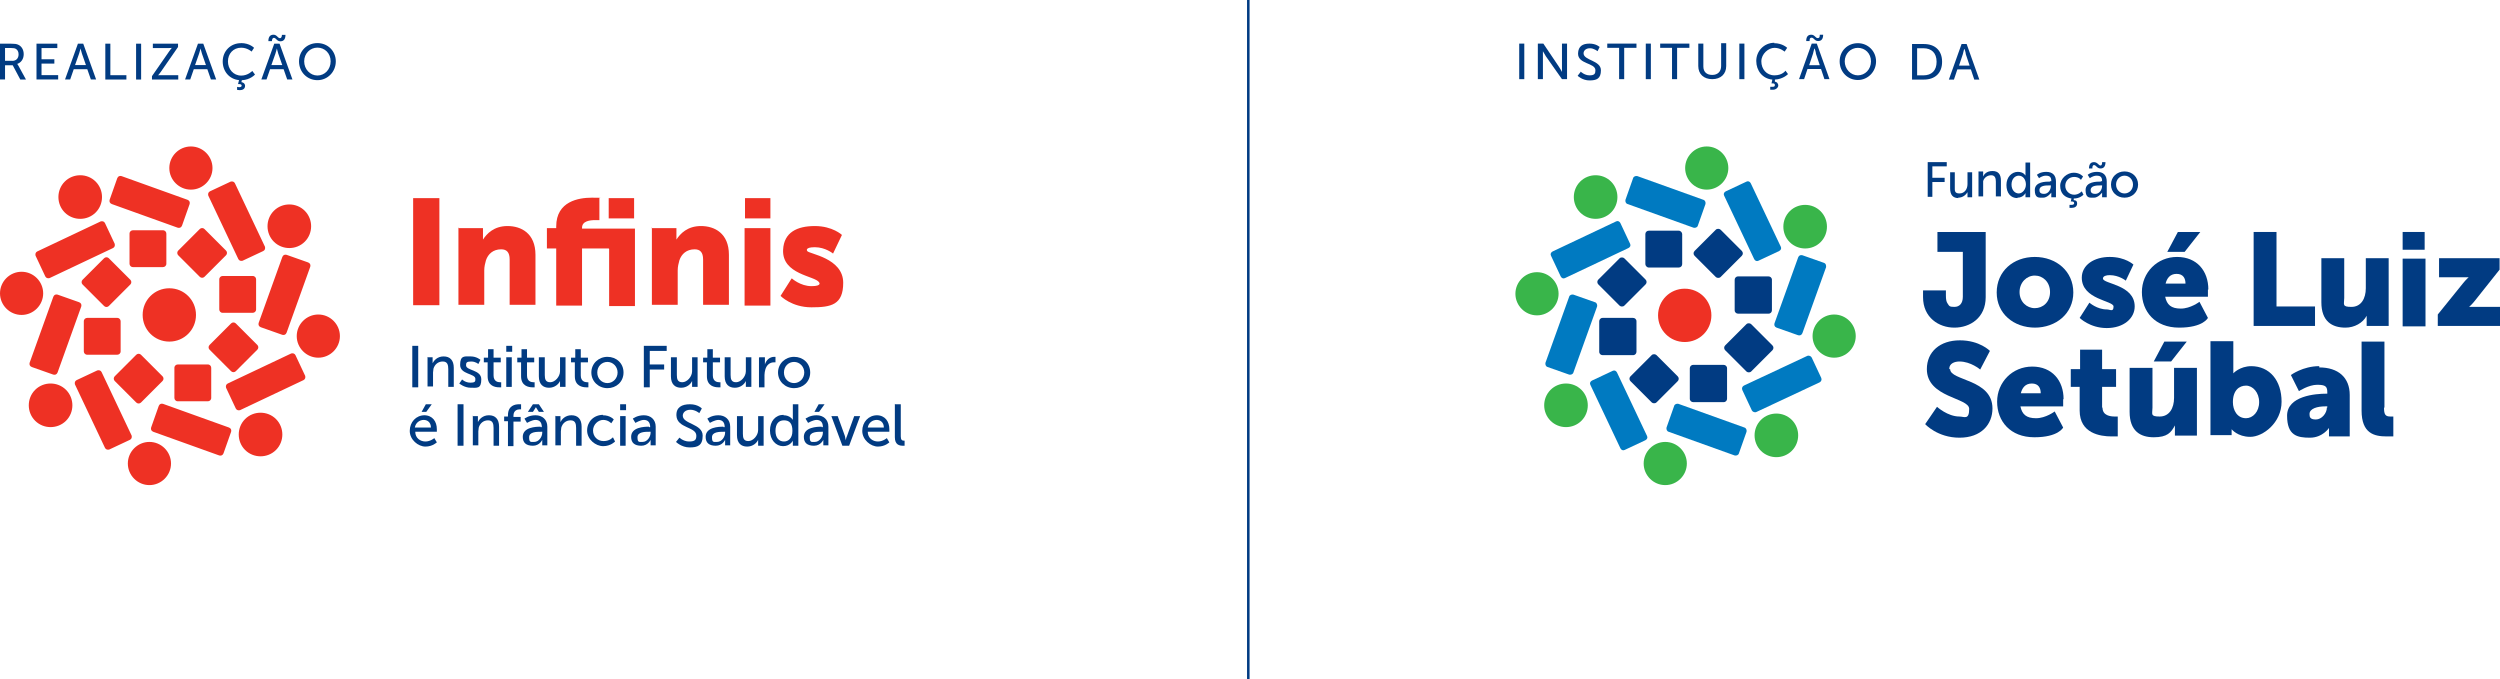 <?xml version="1.0" encoding="UTF-8"?>
<svg xmlns="http://www.w3.org/2000/svg" id="Camada_2" data-name="Camada 2" viewBox="0 0 590.6 160.5">
  <defs>
    <style>
      .cls-1 {
        fill: #007ac1;
      }

      .cls-2 {
        fill: #013b82;
      }

      .cls-3 {
        fill: #39b54a;
      }

      .cls-4 {
        fill: #ee3124;
      }
    </style>
  </defs>
  <g id="Layer_2" data-name="Layer 2">
    <g>
      <g>
        <g>
          <path class="cls-2" d="M451.7,10.4h2.8c2.6,0,4.3,1.5,4.3,4.2s-1.7,4.2-4.3,4.2h-2.8v-8.4h0ZM454.4,17.8c1.9,0,3.1-1.1,3.1-3.2s-1.2-3.2-3.1-3.2h-1.5v6.4s1.5,0,1.5,0Z"></path>
          <path class="cls-2" d="M465.6,16.4h-3.2l-.8,2.4h-1.2l3-8.4h1.2l3,8.4h-1.2l-.8-2.4h0ZM464,11.6s-.2.8-.3,1.2l-.9,2.7h2.5l-.9-2.7c0-.4-.3-1.2-.3-1.2h-.1Z"></path>
        </g>
        <g>
          <path class="cls-2" d="M358.9,10.3h1.2v8.4h-1.2v-8.4Z"></path>
          <path class="cls-2" d="M363.4,10.3h1.2l3.7,5.5c.3.4.7,1.2.7,1.2h0v-6.7h1.2v8.4h-1.2l-3.8-5.4c-.3-.5-.7-1.2-.7-1.2h0v6.6h-1.2v-8.4h.1Z"></path>
          <path class="cls-2" d="M373.4,16.9s.9.9,2.1.9,1.4-.4,1.4-1.2c0-1.8-4.19-1.4-4.1-4,.06-1.69,1.1-2.3,2.7-2.3s2.4.8,2.4.8l-.5,1s-.8-.7-1.8-.7-1.5.6-1.5,1.2c0,1.7,4.1,1.64,4.1,4,0,1.98-1,2.4-2.7,2.4s-2.8-1.1-2.8-1.1l.7-.9h0v-.1Z"></path>
          <path class="cls-2" d="M382.6,11.3h-2.9v-1h6.9v1h-2.9v7.4h-1.2v-7.4h.1Z"></path>
          <path class="cls-2" d="M388.8,10.3h1.2v8.4h-1.2v-8.4Z"></path>
          <path class="cls-2" d="M395.1,11.3h-2.9v-1h6.9v1h-2.9v7.4h-1.2v-7.4h.1Z"></path>
          <path class="cls-2" d="M401.2,10.3h1.2v5.4c0,1.3.8,2,2.1,2s2.1-.8,2.1-2.1v-5.4h1.2v5.4c0,1.9-1.3,3.1-3.3,3.1s-3.3-1.2-3.3-3.1v-5.4h0v.1Z"></path>
          <path class="cls-2" d="M410.9,10.3h1.2v8.4h-1.2v-8.4Z"></path>
          <path class="cls-2" d="M419.1,10.2c2,0,3.1,1.1,3.1,1.1l-.6.9s-1-.9-2.4-.9-3.1,1.4-3.1,3.2,1.2,3.3,3.1,3.3,2.6-1.1,2.6-1.1l.6.8s-1.1,1.2-3.1,1.3v.5c.4,0,.8.4.8.9s-.6,1-1.2,1h-.7v-.7h.5c.3,0,.6,0,.6-.4s-.3-.4-.6-.4-.2,0-.2,0l.2-.9c-2.3-.2-3.8-2.1-3.8-4.4s1.8-4.3,4.3-4.3h0l-.1.1Z"></path>
          <path class="cls-2" d="M427.9,8.2c.8,0,1,.8,1.5.8s.5-.4.5-.8h.8c0,1-.4,1.5-1.2,1.5s-1-.8-1.5-.8-.5.4-.5.8h-.8c0-1,.4-1.5,1.2-1.5Z"></path>
          <path class="cls-2" d="M438.9,10.2c-2.4,0-4.3,1.8-4.3,4.3s1.9,4.4,4.3,4.4,4.3-2,4.3-4.4-1.9-4.3-4.3-4.3ZM438.9,17.8c-1.7,0-3.1-1.5-3.1-3.3s1.4-3.2,3.1-3.2,3.1,1.3,3.1,3.2-1.4,3.3-3.1,3.3Z"></path>
          <path class="cls-2" d="M430.2,16.3h-3.2l-.8,2.4h-1.2l3-8.4h1.2l3,8.4h-1.2l-.8-2.4h0ZM428.6,11.5s-.2.8-.3,1.2l-.9,2.7h2.5l-.9-2.7c0-.4-.3-1.2-.3-1.2h-.1Z"></path>
        </g>
      </g>
      <rect class="cls-2" x="294.6" width=".6" height="160.5"></rect>
      <g>
        <path class="cls-4" d="M398,80.8c-3.5,0-6.3-2.8-6.3-6.3s2.8-6.3,6.3-6.3,6.3,2.8,6.3,6.3-2.8,6.3-6.3,6.3"></path>
        <g>
          <path class="cls-2" d="M461.7,77.4c3.7,0,7.4-2.3,7.4-7.2v-15.4h-11.4v4.7h6v10.6c0,1.6-.8,2.4-2,2.4s-1.2-.2-1.6-.8c-.3-.4-.4-1-.4-1.9v-1.2h-5.4v1.6c0,4.8,3.7,7.2,7.4,7.2h0Z"></path>
          <path class="cls-2" d="M480.7,77.4c5,0,9.1-3.3,9.1-8.3s-4-8.4-9.1-8.4-9,3.4-9,8.4,4,8.3,9.1,8.3h-.1ZM480.7,65.1c1.9,0,3.6,1.5,3.6,3.9s-1.7,3.8-3.6,3.8-3.6-1.5-3.6-3.8,1.7-3.9,3.6-3.9Z"></path>
          <path class="cls-2" d="M496.8,65.8c0-.6.8-.8,1.6-.8,2.2,0,3.8,1.3,3.8,1.3l1.8-3.8s-1.9-1.8-5.6-1.8-6.6,1.9-6.6,4.9c0,5.2,7.5,5.4,7.5,6.8s-.8.7-1.6.7c-2.3,0-4.1-1.6-4.1-1.6l-2.3,3.6s2.4,2.4,6.4,2.4,6.6-2.3,6.6-5.1c0-5.2-7.5-5.3-7.5-6.6h0Z"></path>
          <path class="cls-2" d="M521.7,68.4c0-4.4-2.7-7.7-7.4-7.7s-8.3,3.7-8.3,8.3,3.1,8.4,8.8,8.4,6.8-2.3,6.8-2.3l-2-3.8s-2.1,1.6-4.4,1.6-3.3-.9-3.7-2.8h10.1v-1.7h.1ZM511.6,67c.3-1.2,1-2.3,2.6-2.3s2.1,1.1,2.1,2.3h-4.7,0Z"></path>
          <polygon class="cls-2" points="519.8 54.8 514.5 54.8 512 59.5 516.1 59.5 519.8 54.8"></polygon>
          <polygon class="cls-2" points="546.9 72.4 537.8 72.4 537.8 54.8 532.4 54.8 532.4 77 546.9 77 546.9 72.4"></polygon>
          <path class="cls-2" d="M554.1,77.4c2.1,0,4.1-1.1,5-2.8h0v2.4h5.2v-16h-5.4v7.1c0,2.4-1.1,4.4-3.4,4.4s-1.7-.6-1.7-2.1v-9.4h-5.4v10.4c0,4.5,2.5,6,5.7,6h0Z"></path>
          <rect class="cls-2" x="567.6" y="61.1" width="5.4" height="16"></rect>
          <rect class="cls-2" x="567.6" y="54.8" width="5.2" height="4.2"></rect>
          <path class="cls-2" d="M584.7,72.5h-1.4s.7-.6,1.4-1.5l5.8-7.3v-2.7h-14.3v4.5h7s-.6.5-1.4,1.5l-5.9,7.3v2.7h14.7v-4.5h-6,.1Z"></path>
          <path class="cls-2" d="M460.5,87.1c0-1.2,1.2-1.7,2.4-1.7,2.7,0,4.9,1.9,4.9,1.9l2.3-4.4s-2.4-2.5-7.1-2.5-7.8,2.7-7.8,6.8c0,6.8,10,6.7,10,9.4s-1.2,1.8-2.3,1.8c-2.8,0-5.3-2.3-5.3-2.3l-2.8,4.1s2.9,3.2,8.1,3.2,7.8-3.2,7.8-6.9c0-7-10-6.5-10-9.3h-.2v-.1Z"></path>
          <path class="cls-2" d="M487.5,94.3c0-4.4-2.7-7.7-7.4-7.7s-8.3,3.7-8.3,8.3,3.1,8.4,8.8,8.4,6.8-2.3,6.8-2.3l-2-3.8s-2.1,1.6-4.4,1.6-3.3-.9-3.7-2.8h10.1v-1.7h.1ZM477.4,92.9c.3-1.2,1-2.3,2.6-2.3s2.1,1.1,2.1,2.3h-4.7,0Z"></path>
          <path class="cls-2" d="M496.6,96.3v-4.9h3.3v-4.2h-3.3v-4.6h-5.2v4.6h-2.2v4.2h2.1v5.6c0,5.4,4.9,6.1,7.5,6.1s1.5,0,1.5,0v-4.7h-.7c-1,0-2.9-.2-2.9-2.1h-.1Z"></path>
          <polygon class="cls-2" points="516.6 80.7 511.3 80.7 508.8 85.4 512.9 85.4 516.6 80.7"></polygon>
          <path class="cls-2" d="M513.6,94c0,2.4-1.1,4.4-3.4,4.4s-1.7-.6-1.7-2.1v-9.4h-5.4v10.4c0,4.5,2.5,6,5.7,6s4.1-1.1,5-2.8h0v2.4h5.2v-16h-5.4v7.1h0Z"></path>
          <path class="cls-2" d="M531.9,86.5c-2.8,0-4.3,1.7-4.3,1.7h0v-7.6h-5.4v22.2h5v-1.4h0s1.4,1.8,4.4,1.8,7.4-3.3,7.4-8.3-2.8-8.4-7.2-8.4h.1ZM530.6,98.8c-2.1,0-3.1-1.9-3.1-3.8,0-2.8,1.5-3.9,3.1-3.9s3.1,1.6,3.1,3.9-1.5,3.8-3.1,3.8Z"></path>
          <path class="cls-2" d="M547.9,86.5c-3.9,0-6.7,2.1-6.7,2.1l1.9,3.8s2.3-1.5,4.3-1.5,2.4.4,2.4,1.8v.3h-.2c-2.5,0-9.3.5-9.3,5.2s2.4,5.2,5.4,5.2,4.5-2.3,4.5-2.3h0v2h4.9v-9.8c0-4.1-2.7-6.5-7.2-6.5h0v-.3h0ZM549.7,96.3c0,1.3-1.2,2.8-2.6,2.8s-1.5-.6-1.5-1.3c0-1.3,1.9-1.8,3.7-1.8h.5v.3h-.1Z"></path>
          <path class="cls-2" d="M563.3,96.3v-15.6h-5.4v16.3c0,5.4,3,6.1,5.9,6.1s1.6,0,1.6,0v-4.7h-.7c-1.2,0-1.5-.5-1.5-2.1h.1Z"></path>
          <polygon class="cls-2" points="456.5 43 459.4 43 459.4 42 456.5 42 456.5 39.3 459.9 39.3 459.9 38.3 455.4 38.3 455.4 46.5 456.5 46.5 456.5 43"></polygon>
          <path class="cls-2" d="M462.6,46.7c1.2,0,1.9-.8,2.2-1.3h0v1.2h1.1v-5.9h-1.1v2.8c0,1.2-.7,2.2-1.9,2.2s-1.1-.7-1.1-1.5v-3.5h-1.1v3.8c0,1.6.7,2.3,2,2.3h-.1v-.1Z"></path>
          <path class="cls-2" d="M472.7,46.5v-3.8c0-1.5-.6-2.3-2-2.3s-2,.8-2.2,1.3h0v-1.2h-1.1v5.9h1.1v-3.6c.2-.8,1-1.4,1.9-1.4s1.1.7,1.1,1.5v3.5h1.2v.1Z"></path>
          <path class="cls-2" d="M476.6,46.7c1.4,0,1.9-1.1,1.9-1.1h0v1h1.1v-8.2h-1.1v3.1h0s-.4-.9-1.8-.9-2.7,1.2-2.7,3.1,1,3.1,2.6,3.1h0v-.1ZM476.9,41.5c1.1,0,1.7,1,1.7,2.1s-.8,2.1-1.7,2.1-1.7-.8-1.7-2.1.8-2.1,1.7-2.1h0Z"></path>
          <path class="cls-2" d="M484.3,42.9c-1,0-3.6,0-3.6,2s1,1.8,2,1.8,1.9-1.2,1.9-1.2h0v1.1h1.1v-3.7c0-1.5-.8-2.3-2.3-2.3s-2.2.7-2.2.7l.5.8s.7-.6,1.6-.6,1.3.3,1.3,1.3h-.3v.1ZM484.5,43.7v.2c0,.9-.6,1.9-1.6,1.9s-1.1-.5-1.1-.9c0-1.1,1.5-1.1,2.4-1.1h.3v-.1Z"></path>
          <path class="cls-2" d="M489.4,46.7l-.2.9h.2c.4,0,.6.1.6.4s-.3.4-.6.4h-.5v.7h.6c.6,0,1.2-.3,1.2-1s-.4-.8-.8-.8v-.4c1.5,0,2.3-.9,2.3-.9l-.4-.8s-.7.8-1.8.8-2.1-.9-2.1-2.1.9-2.1,2.1-2.1,1.6.7,1.6.7l.5-.8s-.7-.9-2.2-.9-3.2,1.3-3.2,3.1,1.1,2.8,2.7,3h0v-.2h0Z"></path>
          <path class="cls-2" d="M494.7,39c.5,0,.7.8,1.5.8s1.2-.5,1.2-1.5h-.8c0,.3,0,.8-.4.8s-.7-.8-1.5-.8-1.2.5-1.2,1.5h.8c0-.3,0-.8.4-.8Z"></path>
          <path class="cls-2" d="M496.3,42.9c-1,0-3.6,0-3.6,2s1,1.8,2,1.8,1.9-1.2,1.9-1.2h0v1.1h1.1v-3.7c0-1.5-.8-2.3-2.3-2.3s-2.2.7-2.2.7l.5.8s.7-.6,1.6-.6,1.3.3,1.3,1.3h-.3v.1ZM496.6,43.7v.2c0,.9-.6,1.9-1.6,1.9s-1.1-.5-1.1-.9c0-1.1,1.5-1.1,2.4-1.1h.3v-.1Z"></path>
          <path class="cls-2" d="M501.9,46.7c1.8,0,3.2-1.3,3.2-3.1s-1.4-3.1-3.2-3.1-3.2,1.3-3.2,3.1,1.4,3.1,3.2,3.1ZM501.9,41.5c1.1,0,2,.9,2,2.1s-.9,2.1-2,2.1-2-.9-2-2.1.9-2.1,2-2.1Z"></path>
          <rect class="cls-2" x="388.7" y="54.5" width="8.7" height="8.7" rx=".8" ry=".8"></rect>
          <rect class="cls-2" x="401.56" y="55.51" width="8.7" height="8.7" rx=".8" ry=".8" transform="translate(76.56 304.55) rotate(-45)"></rect>
          <path class="cls-2" d="M410.6,65.3h7.2c.4,0,.8.3.8.8v7.2c0,.4-.3.8-.8.8h-7.2c-.4,0-.8-.3-.8-.8v-7.2c0-.4.3-.8.8-.8Z"></path>
          <rect class="cls-2" x="408.79" y="77.82" width="8.7" height="8.7" rx=".8" ry=".8" transform="translate(62.9 316.2) rotate(-45)"></rect>
          <path class="cls-2" d="M400,86.2h7.2c.4,0,.8.3.8.8v7.2c0,.4-.3.8-.8.8h-7.2c-.4,0-.8-.3-.8-.8v-7.2c0-.4.3-.8.8-.8Z"></path>
          <rect class="cls-2" x="386.41" y="85.12" width="8.7" height="8.7" rx=".8" ry=".8" transform="translate(51.19 302.52) rotate(-45)"></rect>
          <path class="cls-2" d="M378.6,75.1h7.2c.4,0,.8.3.8.8v7.2c0,.4-.3.8-.8.8h-7.2c-.4,0-.8-.3-.8-.8v-7.2c0-.4.3-.8.8-.8Z"></path>
          <rect class="cls-2" x="378.82" y="62.27" width="8.7" height="8.7" rx=".8" ry=".8" transform="translate(65.12 290.45) rotate(-45)"></rect>
        </g>
        <g>
          <path class="cls-1" d="M384,47.2l1.8-5.1c.1-.4.6-.6,1-.5l15.6,5.6c.4.1.6.6.5,1l-1.8,5.1c-.1.4-.6.6-1,.5l-15.6-5.6c-.4-.1-.6-.6-.5-1Z"></path>
          <path class="cls-1" d="M407.7,45.2l4.9-2.3c.4-.2.8,0,1,.4l7.1,15c.2.4,0,.8-.4,1l-4.9,2.3c-.4.2-.8,0-1-.4l-7.1-15c-.2-.4,0-.8.4-1Z"></path>
          <path class="cls-1" d="M430.9,62.1l-5.1-1.8c-.4-.1-.8,0-1,.5l-5.6,15.6c-.1.4,0,.8.5,1l5.1,1.8c.4.1.8,0,1-.5l5.6-15.6c0-.4,0-.8-.5-1Z"></path>
          <rect class="cls-1" x="411.88" y="87.25" width="18.1" height="6.9" rx=".8" ry=".8" transform="translate(1.27 187.13) rotate(-25.1)"></rect>
          <path class="cls-1" d="M393.7,101l1.8-5.1c.1-.4.6-.6,1-.5l15.6,5.6c.4.1.6.6.5,1l-1.8,5.1c-.1.4-.6.6-1,.5l-15.6-5.6c-.4-.1-.6-.6-.5-1Z"></path>
          <path class="cls-1" d="M376.1,89.9l4.9-2.3c.4-.2.8,0,1,.4l7.1,15c.2.4,0,.8-.4,1l-4.9,2.3c-.4.2-.8,0-1-.4l-7.1-15c-.2-.4,0-.8.4-1Z"></path>
          <path class="cls-1" d="M365.1,85.7l5.6-15.6c.1-.4.6-.6,1-.5l5.1,1.8c.4.1.6.6.5,1l-5.6,15.6c-.1.4-.6.6-1,.5l-5.1-1.8c-.4-.1-.6-.6-.5-1Z"></path>
          <path class="cls-1" d="M366.8,59.4l15-7.1c.4-.2.8,0,1,.4l2.3,4.9c.2.4,0,.8-.4,1l-15,7.1c-.4.2-.8,0-1-.4l-2.3-4.9c-.2-.4,0-.8.4-1h0Z"></path>
        </g>
        <g>
          <path class="cls-3" d="M403.2,34.6c-2.8,0-5.1,2.3-5.1,5.1s2.3,5.1,5.1,5.1,5.1-2.3,5.1-5.1-2.3-5.1-5.1-5.1Z"></path>
          <path class="cls-3" d="M430.1,49.9c-2-2-5.3-2-7.3,0s-2,5.3,0,7.3,5.3,2,7.3,0,2-5.3,0-7.3Z"></path>
          <path class="cls-3" d="M433.3,74.3c-2.8,0-5.1,2.3-5.1,5.1s2.3,5.1,5.1,5.1,5.1-2.3,5.1-5.1-2.3-5.1-5.1-5.1Z"></path>
          <path class="cls-3" d="M416,99.2c-2,2-2,5.3,0,7.3s5.3,2,7.3,0,2-5.3,0-7.3-5.3-2-7.3,0Z"></path>
          <path class="cls-3" d="M393.4,104.4c-2.8,0-5.1,2.3-5.1,5.1s2.3,5.1,5.1,5.1,5.1-2.3,5.1-5.1-2.3-5.1-5.1-5.1Z"></path>
          <path class="cls-3" d="M366.3,92.1c-2,2-2,5.3,0,7.3s5.3,2,7.3,0,2-5.3,0-7.3-5.3-2-7.3,0Z"></path>
          <path class="cls-3" d="M368.2,69.4c0-2.8-2.3-5.1-5.1-5.1s-5.1,2.3-5.1,5.1,2.3,5.1,5.1,5.1,5.1-2.3,5.1-5.1Z"></path>
          <path class="cls-3" d="M373.3,42.9c-2,2-2,5.3,0,7.3s5.3,2,7.3,0,2-5.3,0-7.3-5.3-2-7.3,0Z"></path>
        </g>
      </g>
      <g>
        <g id="HORIZONTAL3">
          <path class="cls-4" d="M97.6,46.8h6.2v25.3h-6.2v-25.3ZM108.2,53.9h5.9v2.7h0c.9-1.4,2.6-3.2,5.8-3.2s6.6,1.7,6.6,6.8v11.8h-6.1v-10.7c0-1.7-.7-2.4-2-2.4-1.9,0-3.1,1.1-3.6,2.6-.2.7-.4,1.5-.4,2.4v8.1h-6.1v-18.3h0l-.1.2ZM143.8,58.7h-6.3v13.5h-6.1v-13.5h-2.2v-4.8h2.2v-.4c0-6,5.4-6.8,8.4-6.8s1.8.1,1.8.1v5.2h-1c-1.2,0-3.1.2-3.1,1.8v.2h12.5v18.3h-6.1v-13.5h0l-.1-.1ZM143.8,46.8h6v4.8h-6v-4.8ZM153.9,53.9h5.9v2.7h0c.9-1.4,2.6-3.2,5.8-3.2s6.6,1.7,6.6,6.8v11.8h-6.1v-10.7c0-1.7-.7-2.4-2-2.4-1.9,0-3.1,1.1-3.6,2.6-.2.7-.4,1.5-.4,2.4v8.1h-6.1v-18.3h0l-.1.2ZM175.9,53.9h6.1v18.3h-6.1v-18.3ZM176,46.8h6v4.8h-6v-4.8ZM187.1,65.8s2,1.8,4.6,1.8,1.8-.9,1.8-.9c-.91-1.54-8.79-1.81-8.5-7.7.2-4.11,3.3-5.6,7.5-5.6s6.4,2.1,6.4,2.1l-2.1,4.4s-1.8-1.5-4.3-1.5-1.8.9-1.8.9c.33.69,8.5,1.6,8.5,7.5,0,5.2-2.8,5.8-7.5,5.8s-7.3-2.7-7.3-2.7l2.6-4.1h.1ZM42,53.8c.4.1.8,0,1-.5l1.8-5.1c.1-.4,0-.8-.5-1l-15.6-5.6c-.4-.1-.8,0-1,.5l-1.8,5.1c-.1.4,0,.8.5,1l15.6,5.6M50.2,39.7c0-2.8-2.3-5.1-5.1-5.1s-5.1,2.3-5.1,5.1,2.3,5.1,5.1,5.1,5.1-2.3,5.1-5.1M40,80.7c3.5,0,6.3-2.8,6.3-6.3s-2.8-6.3-6.3-6.3-6.3,2.8-6.3,6.3,2.8,6.3,6.3,6.3M39.3,55.2c0-.4-.3-.8-.8-.8h-7.1c-.4,0-.8.3-.8.8v7.1c0,.4.3.8.8.8h7.1c.4,0,.8-.3.8-.8v-7.1M53.4,60.3c.3-.3.3-.8,0-1.1l-5.1-5.1c-.3-.3-.8-.3-1.1,0l-5.1,5.1c-.3.3-.3.8,0,1.1l5.1,5.1c.3.3.8.3,1.1,0l5.1-5.1M56.3,61.2c.2.4.6.5,1,.4l4.9-2.3c.4-.2.5-.6.4-1l-7.1-15c-.2-.4-.6-.5-1-.4l-4.9,2.3c-.4.2-.5.6-.4,1l7.1,15M72,57.1c2-2,2-5.3,0-7.3s-5.3-2-7.3,0-2,5.3,0,7.3,5.3,2,7.3,0M59.7,73.9c.4,0,.8-.3.8-.8v-7.1c0-.4-.3-.8-.8-.8h-7.1c-.4,0-.8.3-.8.8v7.1c0,.4.3.8.8.8h7.1M61.1,76.3c-.1.4,0,.8.5,1l5.1,1.8c.4.1.8,0,1-.5l5.6-15.6c.1-.4,0-.8-.5-1l-5.1-1.8c-.4-.1-.8,0-1,.5l-5.6,15.6M75.2,84.5c2.8,0,5.1-2.3,5.1-5.1s-2.3-5.1-5.1-5.1-5.1,2.3-5.1,5.1,2.3,5.1,5.1,5.1M54.6,87.7c.3.3.8.3,1.1,0l5.1-5.1c.3-.3.3-.8,0-1.1l-5.1-5.1c-.3-.3-.8-.3-1.1,0l-5.1,5.1c-.3.3-.3.8,0,1.1l5.1,5.1M53.8,90.6c-.4.2-.5.6-.4,1l2.3,4.9c.2.4.6.5,1,.4l15-7.1c.4-.2.5-.6.4-1l-2.3-4.9c-.2-.4-.6-.5-1-.4l-15,7.1M57.9,106.3c2,2,5.3,2,7.3,0s2-5.3,0-7.3-5.3-2-7.3,0-2,5.3,0,7.3M41.2,94c0,.4.3.8.8.8h7.1c.4,0,.8-.3.8-.8v-7.1c0-.4-.3-.8-.8-.8h-7.1c-.4,0-.8.3-.8.8v7.1M38.5,95.4c-.4-.1-.8,0-1,.5l-1.8,5.1c-.1.4,0,.8.5,1l15.6,5.6c.4.1.8,0,1-.5l1.8-5.1c.1-.4,0-.8-.5-1l-15.6-5.6M30.2,109.5c0,2.8,2.3,5.1,5.1,5.1s5.1-2.3,5.1-5.1-2.3-5.1-5.1-5.1-5.1,2.3-5.1,5.1M27.1,88.9c-.3.3-.3.8,0,1.1l5.1,5.1c.3.3.8.3,1.1,0l5.1-5.1c.3-.3.3-.8,0-1.1l-5.1-5.1c-.3-.3-.8-.3-1.1,0l-5.1,5.1M24,87.9c-.2-.4-.6-.5-1-.4l-4.9,2.3c-.4.2-.5.6-.4,1l7.1,15c.2.4.6.5,1,.4l4.9-2.3c.4-.2.5-.6.4-1l-7.1-15M8.3,92.1c-2,2-2,5.3,0,7.3s5.3,2,7.3,0,2-5.3,0-7.3-5.3-2-7.3,0M19.2,72.4c.1-.4,0-.8-.5-1l-5.1-1.8c-.4-.1-.8,0-1,.5l-5.6,15.6c-.1.4,0,.8.5,1l5.1,1.8c.4.1.8,0,1-.5l5.6-15.6M5.1,64.2c-2.8,0-5.1,2.3-5.1,5.1s2.3,5.1,5.1,5.1,5.1-2.3,5.1-5.1-2.3-5.1-5.1-5.1M20.6,75.1c-.4,0-.8.3-.8.8v7.1c0,.4.3.8.8.8h7.1c.4,0,.8-.3.8-.8v-7.1c0-.4-.3-.8-.8-.8h-7.1M25.7,61c-.3-.3-.8-.3-1.1,0l-5.1,5.1c-.3.3-.3.8,0,1.1l5.1,5.1c.3.3.8.3,1.1,0l5.1-5.1c.3-.3.3-.8,0-1.1l-5.1-5.1M26.7,58.6c.4-.2.5-.6.4-1l-2.3-4.9c-.2-.4-.6-.5-1-.4l-15,7.1c-.4.2-.5.6-.4,1l2.3,4.9c.2.4.6.5,1,.4l15-7.1M22.6,42.9c-2-2-5.3-2-7.3,0s-2,5.3,0,7.3,5.3,2,7.3,0,2-5.3,0-7.3"></path>
        </g>
        <g>
          <path class="cls-2" d="M97.4,81.7h1.4v9.8h-1.4v-9.8h0Z"></path>
          <path class="cls-2" d="M100.9,84.4h1.3v1.4h0c.3-.6,1.1-1.6,2.6-1.6s2.4.9,2.4,2.7v4.5h-1.3v-4.2c0-1-.2-1.8-1.3-1.8s-1.9.7-2.2,1.7c0,.3-.1.6-.1.9v3.3h-1.3v-7h0l-.1.1Z"></path>
          <path class="cls-2" d="M109.1,89.6s.8.8,2,.8,1.2-.3,1.2-.9c0-1.3-3.6-1-3.6-3.3s1.1-2,2.5-2,2.3.8,2.3.8l-.5,1s-.6-.6-1.7-.6-1.2.3-1.2.9c0,1.3,3.6,1,3.6,3.3s-1,2-2.5,2-2.7-1-2.7-1l.7-1h-.1Z"></path>
          <path class="cls-2" d="M115.2,85.6h-.9v-1.1h1v-2h1.3v2h1.7v1.1h-1.7v3.1c0,1.4,1,1.6,1.5,1.6s.3,0,.3,0v1.2h-.5c-.9,0-2.7-.3-2.7-2.6v-3.3h0Z"></path>
          <path class="cls-2" d="M119.6,81.7h1.4v1.4h-1.4v-1.4ZM119.6,84.4h1.3v7h-1.3v-7Z"></path>
          <path class="cls-2" d="M123.1,85.6h-.9v-1.1h1v-2h1.3v2h1.7v1.1h-1.7v3.1c0,1.4,1,1.6,1.5,1.6s.3,0,.3,0v1.2h-.5c-.9,0-2.7-.3-2.7-2.6v-3.3h0Z"></path>
          <path class="cls-2" d="M127.4,84.4h1.3v4.2c0,1,.2,1.7,1.3,1.7s2.3-1.3,2.3-2.6v-3.3h1.3v7h-1.3v-1.4h0c-.3.7-1.2,1.6-2.6,1.6s-2.4-.8-2.4-2.7v-4.5h.1Z"></path>
          <path class="cls-2" d="M135.8,85.6h-.9v-1.1h1v-2h1.3v2h1.7v1.1h-1.7v3.1c0,1.4,1,1.6,1.5,1.6s.3,0,.3,0v1.2h-.5c-.9,0-2.7-.3-2.7-2.6v-3.3h0Z"></path>
          <path class="cls-2" d="M143.5,84.3c2.1,0,3.8,1.5,3.8,3.7s-1.7,3.7-3.8,3.7-3.8-1.6-3.8-3.7,1.7-3.7,3.8-3.7ZM143.5,90.5c1.3,0,2.4-1.1,2.4-2.5s-1.1-2.5-2.4-2.5-2.4,1-2.4,2.5,1.1,2.5,2.4,2.5Z"></path>
          <path class="cls-2" d="M152.1,81.7h5.4v1.2h-4v3.2h3.4v1.2h-3.4v4.2h-1.4v-9.8h0Z"></path>
          <path class="cls-2" d="M158.6,84.4h1.3v4.2c0,1,.2,1.7,1.3,1.7s2.3-1.3,2.3-2.6v-3.3h1.3v7h-1.3v-1.4h0c-.3.7-1.2,1.6-2.6,1.6s-2.4-.8-2.4-2.7v-4.5h.1Z"></path>
          <path class="cls-2" d="M167,85.6h-.9v-1.1h1v-2h1.3v2h1.7v1.1h-1.7v3.1c0,1.4,1,1.6,1.5,1.6s.3,0,.3,0v1.2h-.5c-.9,0-2.7-.3-2.7-2.6v-3.3h0Z"></path>
          <path class="cls-2" d="M171.3,84.4h1.3v4.2c0,1,.2,1.7,1.3,1.7s2.3-1.3,2.3-2.6v-3.3h1.3v7h-1.3v-1.4h0c-.3.7-1.2,1.6-2.6,1.6s-2.4-.8-2.4-2.7v-4.5h.1Z"></path>
          <path class="cls-2" d="M179.4,84.4h1.3v1.7h0c.3-1,1.1-1.8,2.2-1.8s.3,0,.3,0v1.3h-.4c-.9,0-1.7.6-2,1.7-.1.4-.2.8-.2,1.3v2.9h-1.3v-7h0l.1-.1Z"></path>
          <path class="cls-2" d="M187.6,84.3c2.1,0,3.8,1.5,3.8,3.7s-1.7,3.7-3.8,3.7-3.8-1.6-3.8-3.7,1.7-3.7,3.8-3.7ZM187.6,90.5c1.3,0,2.4-1.1,2.4-2.5s-1.1-2.5-2.4-2.5-2.4,1-2.4,2.5,1.1,2.5,2.4,2.5Z"></path>
          <path class="cls-2" d="M100.2,98.1c2,0,3,1.5,3,3.3s0,.6,0,.6h-5.1c0,1.5,1.2,2.3,2.4,2.3s2.1-.8,2.1-.8l.6,1s-1,1-2.7,1-3.7-1.6-3.7-3.7,1.5-3.7,3.5-3.7h-.1ZM101.8,101c0-1.2-.8-1.8-1.7-1.8s-1.9.6-2.1,1.8h3.8ZM100.6,95.5h1.4l-1.3,1.8h-1.1l1-1.8h0Z"></path>
          <path class="cls-2" d="M108.1,95.5h1.4v9.8h-1.4v-9.8h0Z"></path>
          <path class="cls-2" d="M111.6,98.3h1.3v1.4h0c.3-.6,1.1-1.6,2.6-1.6s2.4.9,2.4,2.7v4.5h-1.3v-4.2c0-1-.2-1.8-1.3-1.8s-1.9.7-2.2,1.7c0,.3-.1.6-.1.9v3.3h-1.3v-7h0l-.1.1Z"></path>
          <path class="cls-2" d="M120,99.5h-.9v-1.1h.9v-.3c0-2.3,1.7-2.6,2.6-2.6s.5,0,.5,0v1.2h-.3c-.5,0-1.5.2-1.5,1.5v.3h1.7v1.1h-1.7v5.8h-1.3v-5.8h0v-.1Z"></path>
          <path class="cls-2" d="M127.7,100.9h.3c0-1.3-.7-1.7-1.5-1.7s-2,.7-2,.7l-.6-1s1-.8,2.6-.8,2.8,1,2.8,2.7v4.4h-1.2v-1.3h0s-.6,1.4-2.2,1.4-2.4-.7-2.4-2.1c0-2.3,3.1-2.4,4.2-2.4h0v.1ZM125.9,95.5h1.4l1.2,1.8h-1.2l-.7-1.1h0l-.7,1.1h-1.2l1.2-1.8h0ZM126.2,104.4c1.1,0,1.9-1.2,1.9-2.2v-.2h-.3c-1,0-2.8,0-2.8,1.3s.4,1.1,1.3,1.1h-.1Z"></path>
          <path class="cls-2" d="M131.1,98.3h1.3v1.4h0c.3-.6,1.1-1.6,2.6-1.6s2.4.9,2.4,2.7v4.5h-1.3v-4.2c0-1-.2-1.8-1.3-1.8s-1.9.7-2.2,1.7c0,.3-.1.6-.1.9v3.3h-1.3v-7h0l-.1.1Z"></path>
          <path class="cls-2" d="M142.4,98.1c1.8,0,2.6,1,2.6,1l-.6.9s-.7-.8-1.9-.8-2.4,1.1-2.4,2.5,1,2.5,2.5,2.5,2.2-.9,2.2-.9l.5,1s-1,1.1-2.8,1.1-3.8-1.6-3.8-3.7,1.6-3.7,3.8-3.7h0l-.1.1Z"></path>
          <path class="cls-2" d="M146.5,95.5h1.4v1.4h-1.4v-1.4ZM146.5,98.3h1.3v7h-1.3v-7h0Z"></path>
          <path class="cls-2" d="M153.3,100.9h.3c0-1.3-.7-1.7-1.5-1.7s-2,.7-2,.7l-.6-1s1-.8,2.6-.8,2.8,1,2.8,2.7v4.4h-1.2v-1.3h0s-.6,1.4-2.2,1.4-2.4-.7-2.4-2.1c0-2.3,3.1-2.4,4.2-2.4h0v.1ZM151.8,104.4c1.1,0,1.9-1.2,1.9-2.2v-.2h-.3c-1,0-2.8,0-2.8,1.3s.4,1.1,1.3,1.1h-.1Z"></path>
          <path class="cls-2" d="M160.3,103.2s1,1.1,2.5,1.1,1.7-.5,1.7-1.4c0-2.1-4.55-1.7-4.7-4.7-.1-2,1.3-2.7,3.2-2.7s2.8,1,2.8,1l-.6,1.1s-.9-.8-2.1-.8-1.8.7-1.8,1.4c0,2,4.7,1.9,4.7,4.7,0,2.4-1.2,2.8-3.1,2.8s-3.2-1.3-3.2-1.3l.8-1h0l-.2-.2Z"></path>
          <path class="cls-2" d="M170.9,100.9h.3c0-1.3-.7-1.7-1.5-1.7s-2,.7-2,.7l-.6-1s1-.8,2.6-.8,2.8,1,2.8,2.7v4.4h-1.2v-1.3h0s-.6,1.4-2.2,1.4-2.4-.7-2.4-2.1c0-2.3,3.1-2.4,4.2-2.4h0v.1ZM169.4,104.4c1.1,0,1.9-1.2,1.9-2.2v-.2h-.3c-1,0-2.8,0-2.8,1.3s.4,1.1,1.3,1.1h-.1Z"></path>
          <path class="cls-2" d="M174.2,98.3h1.3v4.2c0,1,.2,1.7,1.3,1.7s2.3-1.3,2.3-2.6v-3.3h1.3v7h-1.3v-1.4h0c-.3.7-1.2,1.6-2.6,1.6s-2.4-.8-2.4-2.7v-4.5h.1Z"></path>
          <path class="cls-2" d="M185.1,98.1c1.6,0,2.2,1.1,2.2,1.1h0v-3.7h1.3v9.8h-1.3v-1.2h0s-.6,1.3-2.3,1.3-3.1-1.5-3.1-3.7,1.3-3.7,3.2-3.7h0v.1ZM185.2,104.3c1,0,2-.7,2-2.5s-.7-2.5-2-2.5-2,.9-2,2.5.8,2.5,2,2.5Z"></path>
          <path class="cls-2" d="M194.1,100.9h.3c0-1.3-.7-1.7-1.5-1.7s-2,.7-2,.7l-.6-1s1-.8,2.6-.8,2.8,1,2.8,2.7v4.4h-1.2v-1.3h0s-.6,1.4-2.2,1.4-2.4-.7-2.4-2.1c0-2.3,3.1-2.4,4.2-2.4h0v.1ZM192.5,104.4c1.1,0,1.9-1.2,1.9-2.2v-.2h-.3c-1,0-2.8,0-2.8,1.3s.4,1.1,1.3,1.1h-.1ZM193.4,95.5h1.4l-1.3,1.8h-1.1l1-1.8h0Z"></path>
          <path class="cls-2" d="M196.5,98.3h1.4l1.7,4.7c.1.4.2,1,.2,1h0s.1-.6.3-1l1.7-4.7h1.4l-2.6,7h-1.6l-2.6-7h.1Z"></path>
          <path class="cls-2" d="M207.1,98.1c2,0,3,1.5,3,3.3s0,.6,0,.6h-5.1c0,1.5,1.2,2.3,2.4,2.3s2.1-.8,2.1-.8l.6,1s-1,1-2.7,1-3.7-1.6-3.7-3.7,1.5-3.7,3.5-3.7h-.1ZM208.8,101c0-1.2-.8-1.8-1.7-1.8s-1.9.6-2.1,1.8h3.8Z"></path>
          <path class="cls-2" d="M211.5,95.5h1.3v7.6c0,.8.3,1,.7,1s.2,0,.2,0v1.2h-.4c-.8,0-1.9-.2-1.9-2v-7.9h0l.1.1Z"></path>
        </g>
      </g>
      <g>
        <path class="cls-2" d="M0,10.32h2.59c.89,0,1.26.07,1.58.19.86.32,1.43,1.17,1.43,2.29s-.6,1.99-1.52,2.29v.02s.1.11.25.38l1.8,3.29h-1.34l-1.79-3.37h-1.81v3.37H0v-8.47h0ZM2.89,14.38c.92,0,1.5-.59,1.5-1.54,0-.62-.24-1.07-.67-1.31-.23-.12-.5-.19-1.16-.19h-1.37v3.03h1.7Z"></path>
        <path class="cls-2" d="M8.62,10.32h4.92v1.03h-3.73v2.65h3.03v1.03h-3.03v2.72h3.93v1.03h-5.12v-8.47h0Z"></path>
        <path class="cls-2" d="M20.61,16.35h-3.19l-.84,2.43h-1.22l3.05-8.47h1.25l3.05,8.47h-1.24l-.85-2.43h0ZM19.02,11.48s-.19.77-.34,1.2l-.95,2.69h2.57l-.94-2.69c-.14-.43-.32-1.2-.32-1.2,0,0-.02,0-.02,0Z"></path>
        <path class="cls-2" d="M24.88,10.32h1.19v7.44h3.79v1.03h-4.98s0-8.47,0-8.47Z"></path>
        <path class="cls-2" d="M32.15,10.32h1.19v8.47h-1.19v-8.47Z"></path>
        <path class="cls-2" d="M35.9,17.99l4.08-5.88c.32-.48.61-.78.61-.78v-.02s-.23.04-.64.04h-3.84v-1.03h5.95v.78l-4.08,5.89c-.32.47-.61.77-.61.77v.02s.23-.02.64-.02h4.1v1.03h-6.21v-.79h0Z"></path>
        <path class="cls-2" d="M48.97,16.35h-3.19l-.84,2.43h-1.22l3.05-8.47h1.25l3.05,8.47h-1.24l-.85-2.43h0ZM47.37,11.48s-.19.77-.34,1.2l-.95,2.69h2.57l-.94-2.69c-.14-.43-.32-1.2-.32-1.2h-.02Z"></path>
        <path class="cls-2" d="M56.94,10.18c2.04,0,3.08,1.12,3.08,1.12l-.59.89s-.98-.92-2.45-.92c-1.9,0-3.13,1.44-3.13,3.24s1.26,3.35,3.14,3.35c1.6,0,2.61-1.1,2.61-1.1l.64.85s-1.1,1.26-3.11,1.34l-.1.46c.49.06.86.36.86.88,0,.74-.61,1.01-1.22,1.01-.38,0-.66-.08-.66-.08v-.7s.24.08.5.08c.3,0,.58-.1.58-.37,0-.25-.26-.37-.64-.37-.11,0-.22.01-.22.01l.24-.94c-2.29-.22-3.86-2.08-3.86-4.4,0-2.46,1.85-4.33,4.31-4.33l.02-.02Z"></path>
        <path class="cls-2" d="M66.99,16.35h-3.19l-.84,2.43h-1.22l3.05-8.47h1.25l3.05,8.47h-1.24l-.85-2.43h-.01ZM64.62,8.2c.8,0,1,.82,1.51.82.36,0,.47-.43.47-.78h.84c0,1-.41,1.52-1.22,1.52s-1-.82-1.51-.82c-.36,0-.47.42-.47.78h-.84c0-1.01.41-1.52,1.22-1.52ZM65.4,11.48s-.19.77-.34,1.2l-.95,2.69h2.57l-.94-2.69c-.14-.43-.32-1.2-.32-1.2h-.02Z"></path>
        <path class="cls-2" d="M74.99,10.18c2.45,0,4.34,1.88,4.34,4.32s-1.9,4.44-4.34,4.44-4.35-1.94-4.35-4.44,1.91-4.32,4.35-4.32ZM74.99,17.84c1.73,0,3.12-1.44,3.12-3.35s-1.39-3.24-3.12-3.24-3.13,1.39-3.13,3.24,1.4,3.35,3.13,3.35Z"></path>
      </g>
    </g>
  </g>
</svg>
